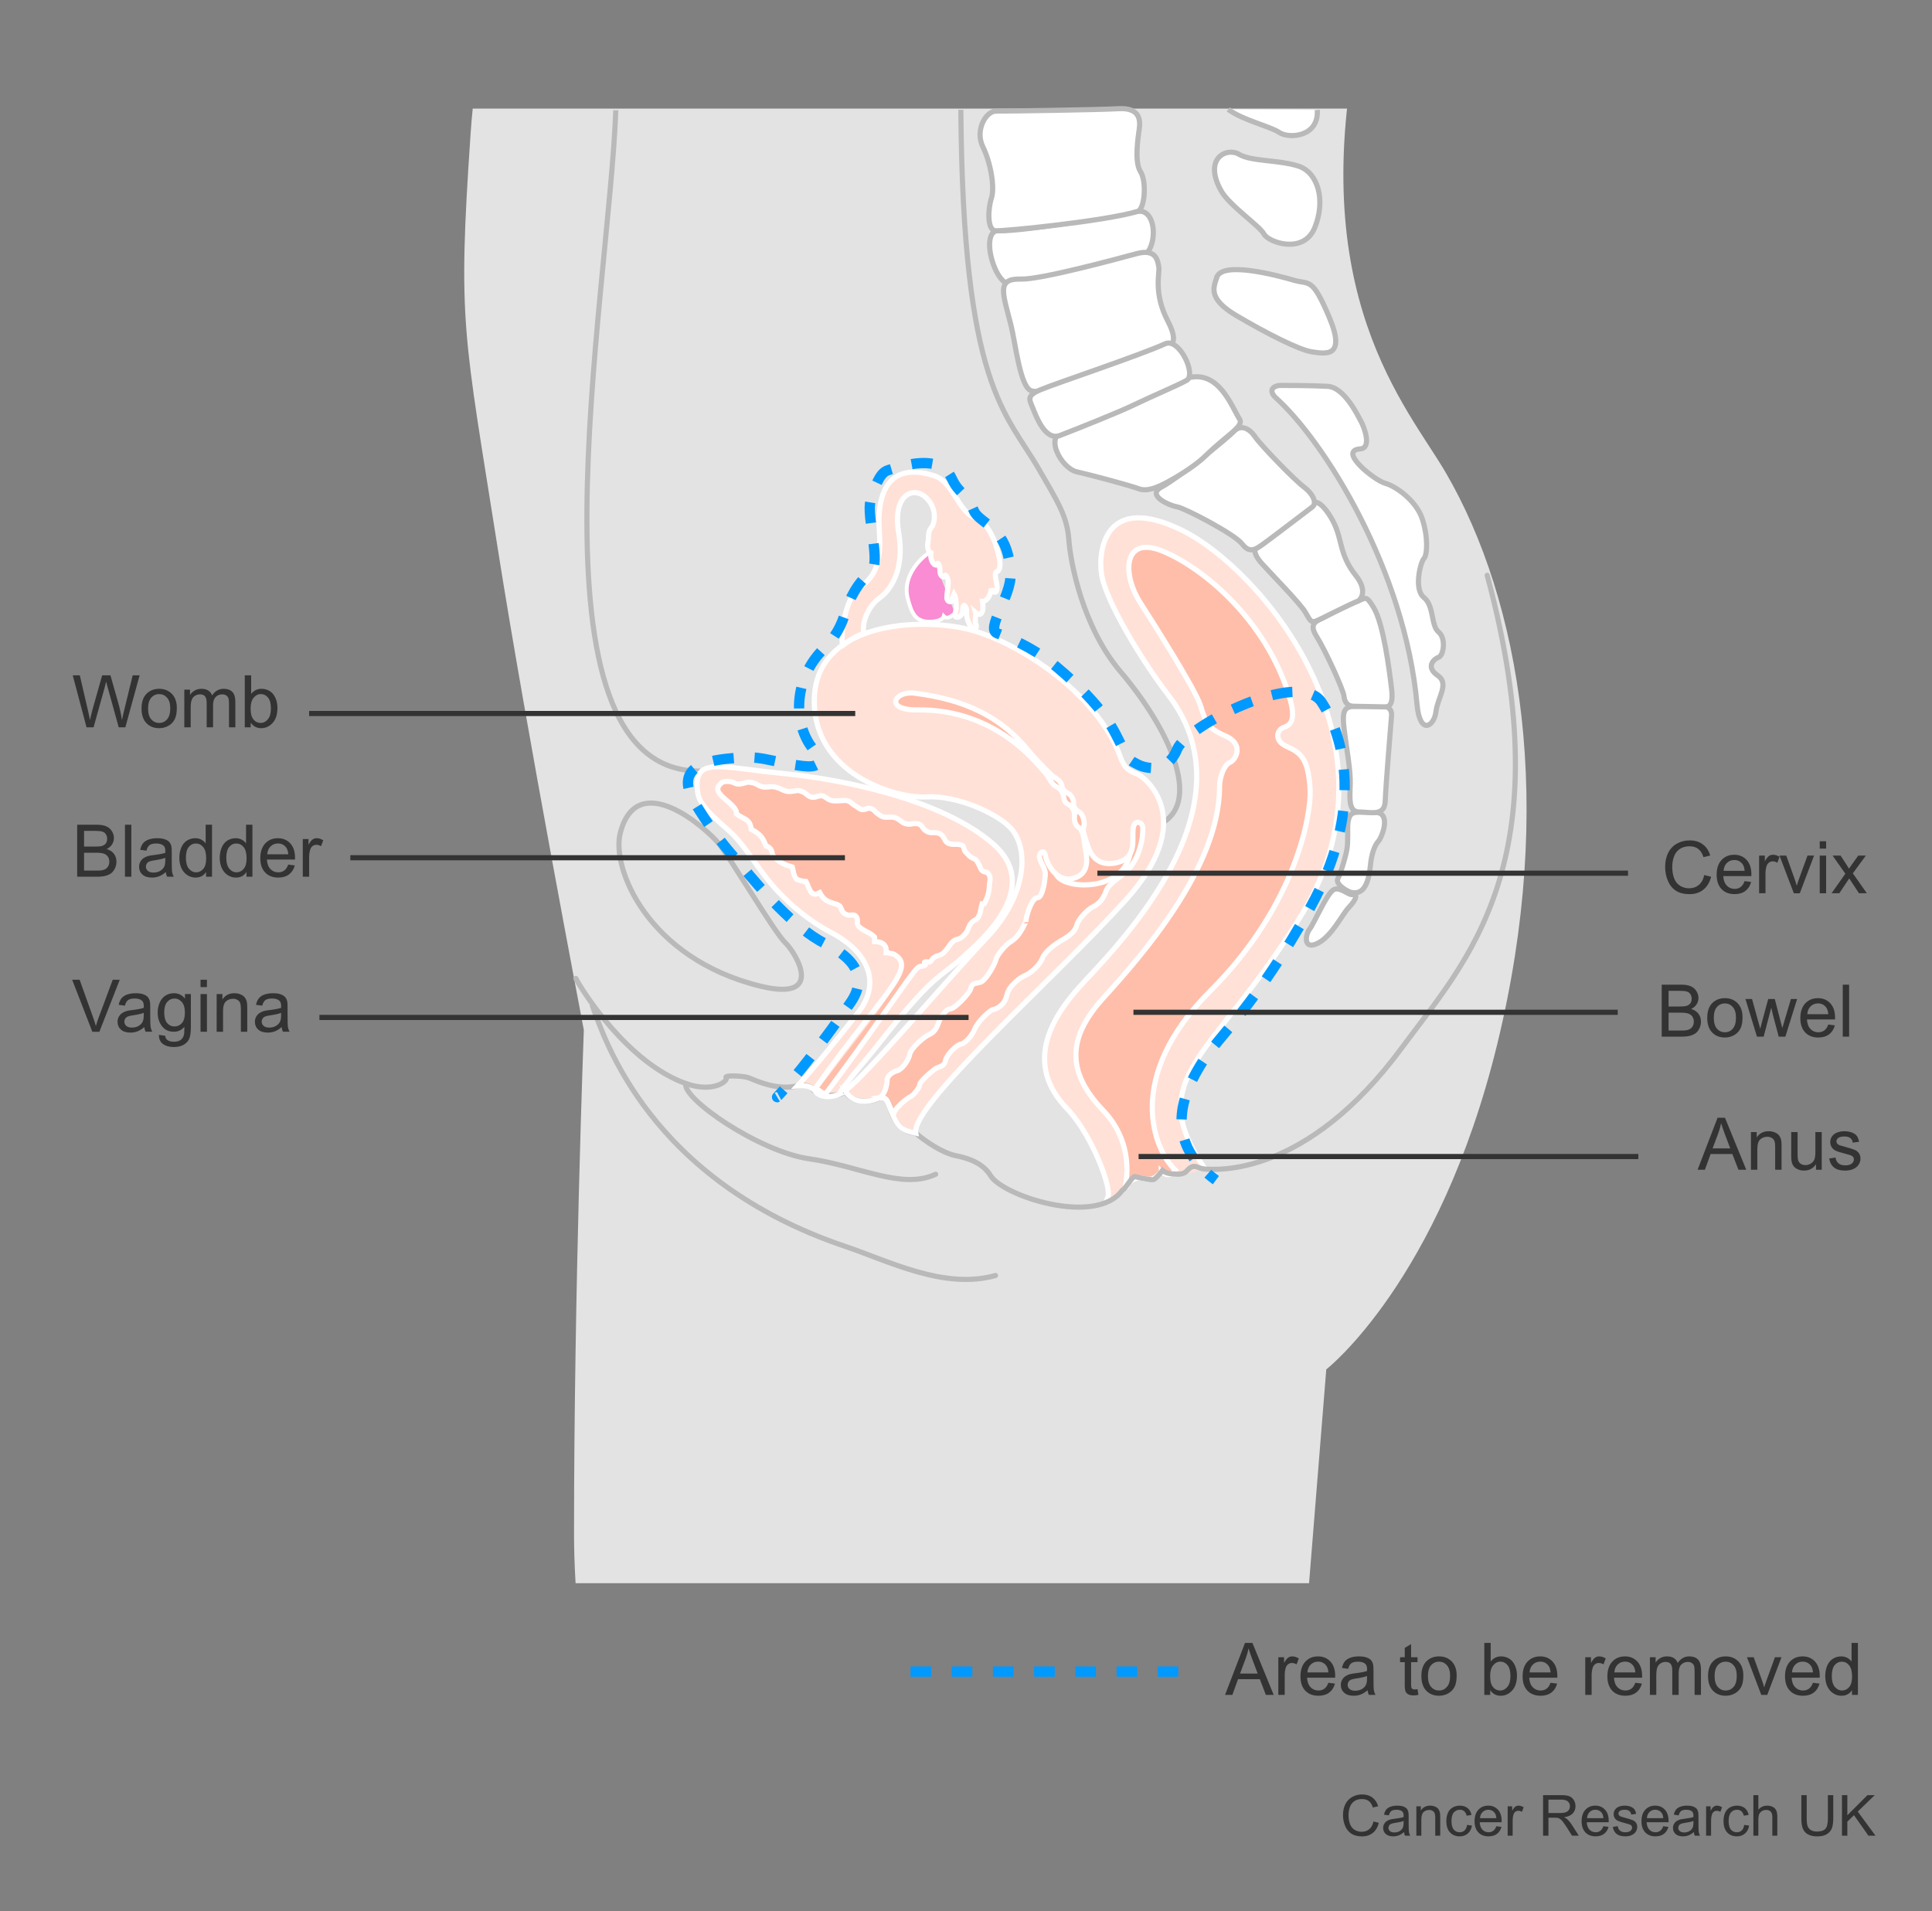 <?xml version="1.0" encoding="UTF-8"?>
<svg xmlns="http://www.w3.org/2000/svg" width="375" height="371" xmlns:xlink="http://www.w3.org/1999/xlink" viewBox="0 0 375 371">
  <rect x="0" y="0" width="375" height="371" fill="#808080" stroke="none"/>
  <defs>
    <style>
      .cls-1 {
        stroke-linejoin: round;
      }

      .cls-1, .cls-2, .cls-3, .cls-4, .cls-5, .cls-6, .cls-7, .cls-8 {
        fill: none;
      }

      .cls-1, .cls-9, .cls-5, .cls-8 {
        stroke: #b9b9b9;
      }

      .cls-1, .cls-8 {
        stroke-linecap: round;
      }

      .cls-10 {
        mix-blend-mode: multiply;
      }

      .cls-10, .cls-2, .cls-11, .cls-12, .cls-13, .cls-14 {
        stroke-width: 0px;
      }

      .cls-10, .cls-15, .cls-14 {
        fill: #ffbeaa;
      }

      .cls-16 {
        clip-path: url(#clippath);
      }

      .cls-3, .cls-4, .cls-7 {
        stroke: #09f;
        stroke-width: 2px;
      }

      .cls-17 {
        fill: #f98cd2;
        stroke-width: .75px;
      }

      .cls-17, .cls-15, .cls-6 {
        stroke: #fff;
      }

      .cls-4 {
        stroke-dasharray: 0 0 4.034 4.034;
      }

      .cls-18 {
        stroke: #333;
      }

      .cls-18, .cls-11 {
        fill: #333;
      }

      .cls-9 {
        fill: #fff;
      }

      .cls-19 {
        isolation: isolate;
      }

      .cls-7 {
        stroke-dasharray: 0 0 4 4;
      }

      .cls-12 {
        fill: #ffe1d7;
      }

      .cls-13 {
        fill: #e3e3e3;
      }
    </style>
    <clipPath id="clippath">
      <rect class="cls-2" x="63" y="21.083" width="253" height="286.233"/>
    </clipPath>
  </defs>
  <g class="cls-19">
    <g id="Layer_1" data-name="Layer 1">
      <g class="cls-16">
        <path class="cls-13" d="m264.005,5.456c1.732-8.044,17.967-68.867,20.47-81.881,8.9-46.28,28.224-76.745-1.78-151.301-6.778-16.842-42.084-54.225-51.176-81.502-4.67-14.011-7.947-34.297-.776-45.139,11.012-16.65,20.802-27.33,26.586-46.26,2.775-9.083,2.034-18.838,0-27.47-4.667-19.808-9.24-32.324-21.235-43.43-8.973-8.308-20.772-15.573-31.138-19.358-10.369-4.165-26.869-5.886-42.222-3.924-14.334,1.832-31.466,8.093-51.639,25.293-16.81,16.421-21.853,31.795-22.702,45.227-.217,3.438.301,11.268.301,15.192,0,2.94-.71,7.922-2.697,10.767-1.985,2.84-11.476,19.354-14.256,24.226-2.782,4.873,7.064,7.563,8.066,7.725,2.449.394,4.528.421,6.38,1.262,2.175.988,3.02,3.881,1.387,7.954-.81,2.009-3.44,6.507-1.206,9.937,1.589,2.444,4.44,3.607,5.276,3.692-3.426-.473-8.794,3.502-5.647,8.232.598.899,1.837,2.242,2.404,3.239,1.133,1.993,1.543,3.754,2.521,5.884,2.719,5.92.029,9.163,3.362,13.448,5.884,7.565,26.896,6.724,31.099,5.884,6.392-1.278,25.637.667,26.987,6.724,1.478,6.636,4.037,20.521,3.753,26.763-.867,19.076-6.612,41.165-28.289,74.114-4.143,6.297-43.477,60.142-52.161,81.124.111-.113-3.478,8.607-3.533,9.107-.07.641-1.06,2.197-1.05,2.2-.333.184-1.545,1.182-1.413,2.161-.152.488-.059,3.204.782,3.515,1.577.583,3.909,9.822,3.883,9.802,4.522,15.103,22.846,30.041,23.987,31.622.768,3.139,1.313,7.005,1.548,11.854,1.919,39.704-6.53,44.432-8.533,73.787-2.522,36.951-1.403,38.214,5.34,80.991,5.445,34.544,16.636,93.018,16.636,93.018,0,0-1.902,50.462-1.902,97.729s23.759,116.194,40.755,169.263c4.281,13.367,5.258,49.868,12.972,68.51,10.911,26.367,18.184,36.369,18.184,36.369,0,0,10.568,144.284,13.638,168.206,6.397,49.847,15.691,98.657-.909,120.926-1.717,2.303-8.036,8.129-9.856,10.214-14.063,12.612-41.62,24.835-50.348,29.938-16.028,5.913-32.052,7.547-41.482,11.168-3.157.749-5.738,2.493-7.152,4.751-.836,1.189-1.305,2.55-1.325,4.149-.083,6.825,5.971,8.266,8.785,8.568,1.98,2.887,5.916,4.858,10.456,4.858,2.875,0,5.509-.791,7.558-2.104,2.134,2.368,5.688,3.922,9.717,3.922.565,0,1.116-.041,1.66-.1,1.506.389,3.39-.428,5.098-1.539.337-.182.66-.378.97-.584,2.073,1.381,4.77,2.223,7.728,2.223,1.728,0,3.365-.292,4.844-.805,6.097.068,18.527-.741,32.825-1.714,23.005-.213,33.25-.209,47.797-.209,3.131-.036,16.697-.102,19.094,0,25.479,1.081,27.934-10.355,28.953-25.489,1.019-15.134-6.115-50.808-8.153-67.024-.266-2.118-2.517-53.626,1.022-77.511,4.31-29.093,7.57-148.461,3.18-190.48-5.884-56.314-20.455-85.922-20.455-85.922,0,0-10.292-24.052-2.728-74.556,1.452-10.645,3.842-39.373,5.455-50.916l7.726-95.961s21.944-17.062,33.189-63.152c11.346-46.505,4.537-85.956-10.001-110.925-7.391-12.694-27.737-34.601-16.612-86.282Z"/>
      </g>
      <path class="cls-1" d="m133.114,210.325c-.809,2.847,14.157,13.207,23.95,14.614,9.788,1.407,18.003,6.062,24.539,3"/>
      <path class="cls-1" d="m114.994,195.289c2.336,6.331,11.076,33.836,49.077,46.656,8.346,2.814,19.227,8.454,29.153,5.646"/>
      <g>
        <path class="cls-5" d="m225.816,159.614c7.079-4.388,1.391-17.776-8.344-29.256-7.315-8.63-9.681-21.061-10.016-25.634-.331-4.574-2.253-7.478-5.794-13.622-6.402-11.122-14.754-15.807-15.163-69.793"/>
        <path class="cls-5" d="m119.529,21.405c-1.334,36.124-19.086,128.592,16.417,128.27"/>
        <path class="cls-17" d="m180.649,107.121c-1.426.713-5.628,4.421-4.463,8.99.663,2.586,1.334,4.574,4.172,4.574,2.587,0,2.839-1.056,2.839-1.056.665.703,1.501-.089,2.168-.53"/>
        <path class="cls-12" d="m163.502,125.37c-.331-2.991.669-9.349,3.338-11.283,2.671-1.936,4.339-4.309,3.839-10.995-.501-6.686,1.336-13.723,10.682-10.732,3.642,1.165,4.672,7.036,7.844,8.093,3.171,1.056,4.564,6.525,4.838,8.27.084.528.17,2.024-.5,2.199-.667.177-.202,1.573-.084,2.288.335,2.022-.497,2.199-1.083,1.056,0,.966-.667,2.463-1.67,2.463.333,2.2-.334,3.078-1.334,2.2.084.262-.215,1.695,0,2.112.501.966-.383,1.509-1.083.351-.585-.969-.751-2.201-.669-2.64.083-.438-.082-.79-.334-1.143-.248-.351-.416.265-.416.705s-.249,1.494-1.085,1.494-.167-1.142-.167-1.76c0-.614-.084-2.198-.417-2.727-.25.615-.416.793-.416,1.233s-1.002.351-1.002-.53.335-2.46.249-3.253c-.083-.793-.585-1.409-.665-.967-.085.44-.919.088-.919-.881s-.334-2.022-.582-1.407c-.251.616-1.421-.528-1.167-2.2,0,0-.919-.439-.585-2.023.21-1.005-.086-2.024.665-2.904.752-.88,1.17-3.958-1.251-5.982-2.419-2.022-6.342-.264-5.089,7.037,1.252,7.303-1.751,11.26-3.757,12.668-2.002,1.406-3.503,4.599-3.002,6.885-1.171.179-3.421,1.672-4.174,2.375Z"/>
        <path class="cls-5" d="m120.401,161.671c-1.781,6.801,5.283,24.334,27.088,29.729,12.962,3.208,6.898-6.568,4.896-8.446-2.003-1.875-10.664-16.47-12.848-19.173-2.381-2.944-15.793-14.89-19.137-2.111Z"/>
        <path class="cls-12" d="m233.936,226.938c-12.574-18.18,1.848-21.574,18.913-49.73,20.285-33.468-8.344-66.852-23.364-74.242-15.02-7.39-16.355,3.872-15.686,8.445.761,5.217,7.947,16.999,13.016,23.573,17.357,22.521-11.682,50.317-17.356,56.652-5.675,6.332-10.555,15.069-2.335,23.573,5.326,5.51,9.837,18.322,7.281,17.441.765.262,1.99-.061,3.218-1.248.565-.546,1.434-1.94,1.591-3.068.612.431,1.43.216,2.146.11,0,0,0-.216.012-.273,1.217-.052,2.647.485,3.671-.592v-.378c.92.272,1.945.161,2.864.161.101,0,.101-.213.241-.189,1.346.075,1.852,1.209,4.67-.024.376-.166,1.022-.216.818-.864"/>
        <path class="cls-15" d="m225.398,227.411s-.868,1.209-1.909,1.453c-1.042.245-2.258-.475-2.971-.119-2.02.594-1.691,2.281-2.075,1.472.502-2.64,1.022-9.059-4.31-14.658-6.791-7.127-7.342-13.722,0-21.815,7.342-8.09,22.586-25.331,22.586-41.05,0-1.877.888-4.222,2.001-4.69,1.114-.47,2.895-3.52-.889-5.159-3.784-1.645-3.784-2.816-4.896-6.1-1.113-3.284-9.541-16.543-11.573-19.705-3.635-5.664-3.334-13.138,4.23-10.089,7.566,3.051,20.144,13.174,24.7,28.386,1.334,4.457.222,5.395-1.114,5.862-1.336.471-2.001,2.581.669,3.755,2.666,1.171,4.126,2.337,4.449,8.444.221,4.218-2.448,22.048-19.358,38.937-16.91,16.891-10.903,30.965-6.788,34.836-1.216,1.75-2.752.238-2.752.238Z"/>
        <path class="cls-12" d="m164.066,211.688c4.006-2.812,19.36-21.111,27.371-29.554,8.008-8.445,8.358-17.576,4.672-21.464-2.669-2.814-10.347-6.331-16.355-5.98-6.008.352-22.03-4.575-21.696-19.002.335-14.426,19.026-15.834,29.04-13.721,10.011,2.109,25.968,12.602,30.37,24.981,1.002,2.815,2.338,2.815,3.67,3.517,1.336.706,11.352,8.798-2.669,24.278-14.017,15.483-41.721,39.761-40.719,45.216-2.17-.44-3.506-.88-4.673-4.133-1.169-3.257-1.335-2.641-2.419-2.728-.667.44-4.841,1.847-6.593-1.41Z"/>
        <path class="cls-10" d="m170.659,213.098c1.084-.586,1.53-2.463,1.53-3.402s1.111-1.642,2.003-1.876c.889-.236,2.168-1.994,2.39-3.167.224-1.172,2.727-3.403,3.84-3.873,1.111-.467,1.557-1.64,1.778-2.344.225-.703,1.336-2.582,2.225-2.582s3.784-3.046,4.005-3.985c.223-.938.667-.938,1.78-1.174,1.112-.235,2.892-3.517,3.114-4.457.223-.938,1.957-2.921,2.783-3.401,2.223-1.292,3.001-4.338,3.001-3.871,0-.939,1.115-4.691,2.226-4.691s1.558-3.754,1.558-4.691-.889-2.113-1.112-3.051c-.222-.939.888-1.876,1.112-.467.222,1.405,2.084,5.264,5.34,4.455,3.782-.937,2.523-4.781,2.337-6.331-.112-.938-.332-3.051-1.112-3.521-.779-.468-1.001-1.407-.888-2.228.109-.824-.341-1.912-1.281-2.345-1.336-.614-.251-2.376-2.17-3.342-1.213-.612-1.222-1.701-2.557-3.107-1.336-1.409-9.27-12.05-24.456-11.846-6.593.087-4.45-3.73-.669-3.255,9.598,1.201,16.714,4.367,22.343,11.347,1.417,1.759,3.921,4.133,4.337,4.572.417.442,1.835.97,2.004,2.112.075.522.333.969,1.167,1.41.835.438,1.168,1.584,1.085,1.936-.083.35.127,1.209,1.167,1.759.667.352,1.168,2.109.75,2.989-.236.499.392,2.121.752,3.256.334,1.055,1.438,4.739,6.092,3.43,3.337-.937,2.67-3.988,2.78-6.215.11-2.228,1.781-1.644,1.891-.586.111,1.053-.168,5.221-2.67,8.093-1.281,1.471-3.894,2.698-4.45,4.338-.557,1.644-1.558,2.581-2.559,3.051-1.001.469-2.894,2.465-3.117,3.517-.222,1.056-1.223,1.993-2.669,2.815-1.446.823-3.449,2.227-4.004,3.636-.557,1.407-2.338,2.932-3.23,3.284-.888.351-3.223,1.875-3.67,3.87-.446,1.993-2,2.696-2.671,2.816-.665.118-3.003,2.343-3.559,3.752-.556,1.407-1.892,2.816-2.67,2.931-.778.119-2.781,1.996-3.004,3.168-.222,1.172-1.111,1.172-1.78,1.524-.667.352-3.227,2.58-3.227,3.166s-1.224,2.112-1.78,2.346c-.556.234-3.337,2.345-3.337,3.634-1.085-2.255-.945-3.634-2.753-3.4Z"/>
        <path class="cls-6" d="m205.009,169.7c1.223,3.051,13.128,3.521,14.352-4.106"/>
        <path class="cls-12" d="m162.898,212.394c.335-1.144,5.312-6.774,7.414-9.464,10.894-13.909,11.712-12.829,16.341-16.926,4.207-3.726,15.798-13.84,6.007-22.285-9.791-8.444-28.706-12.432-40.943-13.605-12.237-1.173-17.423-3.473-16.244,3.987.447,2.815,5.075,6.134,6.864,7.959,2.435,2.488,4.375,5.887,7.157,9.277,2.66,3.235,6.958,7.116,11.869,9.706,7.289,3.843,9.644,9.783,5.268,15.419-5.869,7.555-9.411,12.348-11.05,14.073,2.814-.271,3.082,1.093,3.326,1.348.817.865,2.016,1.361,3.992.512Z"/>
        <path class="cls-9" d="m238.397,21.235c2.835,2.11,8.11,3.265,9.945,4.497,1.837,1.232,7.678.88,7.345-4.398"/>
        <path class="cls-9" d="m236.993,36.991c1.607,2.901,7.512,6.86,8.346,8.444.834,1.583,7.677,4.046,9.847-1.231,2.17-5.279.666-10.73-3.172-11.963-3.839-1.23-9.178-.879-11.513-2.288-2.339-1.406-7.011.705-3.508,7.038Z"/>
        <path class="cls-9" d="m236.161,53.88c-.555,1.854-1.837,4.046,3.839,7.39,5.674,3.342,12.182,6.687,14.685,7.038,2.503.351,6.676,1.231,3.337-6.686-3.337-7.916-3.837-6.333-6.84-7.213-3.006-.88-14.021-3.871-15.02-.529Z"/>
        <path class="cls-9" d="m247.508,77.103c9.514,8.445,25.202,33.602,27.536,59.642.552,6.129,3.338,4.221,3.673,1.406.335-2.813,2.669-5.453.335-7.037-2.338-1.583-.836-3.165.166-3.518,1.001-.353,1.501-3.695,0-4.928-1.502-1.23-.836-5.101-2.839-6.685-2-1.582-.668-6.861,0-7.564.669-.702.837-4.222-.333-7.742-1.168-3.518-5.176-6.333-7.176-6.86-2.004-.529-9.367-6.342-4.84-6.686,2.338-.176.668-4.397.167-5.277-.5-.88-3.171-6.685-6.51-6.863-3.337-.175-8.177-.175-9.177-.175s-2.503.704-1.002,2.287"/>
        <path class="cls-9" d="m258.691,172.808c-1.319,1.036-3.672,6.511-4.506,7.566-.835,1.057-1.252,4.135,1.586,2.727,2.71-1.346,4.778-5.623,5.947-6.855,1.917-2.018,1.631-2.754.766-2.588-.734.142-2.608-1.781-3.792-.85Z"/>
        <path class="cls-9" d="m261.86,158.736c-.471,1.326-.145,2.463-.332,5.455-.083,1.363-1.337,5.451-1.836,6.331-.5.879.956,2.037,2.334,2.638,1.63.441,3.477.103,3.985-5.276.209-2.213.855-3.87,1.523-4.574.669-.704,2.672-5.628-.668-5.628s-4.506-.352-5.007,1.055Z"/>
        <path class="cls-9" d="m263.533,137.095c-2.232,0-3.12.235-2.673,4.105.444,3.871,1.335,8.328,1.222,11.141-.107,2.816-.332,5.276,1.781,5.276s4.896.942,5.008-2.11c.121-3.281,1.112-15.129,1.222-16.535.113-1.407-.778-1.877-1.778-1.877h-4.782Z"/>
        <path class="cls-9" d="m257.409,119.621c-1.341.807-3.67,1.054-1.891,3.869,1.783,2.816,5.23,10.44,5.342,11.613.112,1.172.668,1.992,1.891,1.992s5.117.12,5.898.12,1.891,0,1.444-3.636c-.443-3.639-1.557-12.434-3.444-15.601-1.515-2.531-1.562-1.876-3.115-1.289-1.558.585-5.343,2.462-6.123,2.932Z"/>
        <path class="cls-9" d="m244.733,105.392c-1.223.703-1.896,1.678.218,4.024,2.114,2.346,7.454,7.74,8.457,9.499.999,1.76,1.11,2.113,2.556,1.408,1.446-.702,6.342-3.166,7.57-3.634.605-.234,1.971-2.038-.337-4.926-3.559-4.459-2.448-7.39-4.895-11.378-2.449-3.988-3.683-3.122-5.128-1.95-1.446,1.173-6.77,5.995-8.44,6.957Z"/>
        <path class="cls-9" d="m254.74,98.391c.836-.629.335-2.346-1.668-3.872-2.003-1.523-8.345-8.093-9.457-9.733-1.112-1.642-2.782-2.465-4.116-1.056-1.336,1.407-10.903,9.148-14.018,10.789-3.115,1.644,1.557,3.636,3.004,3.872,1.446.235,11.126,5.277,12.573,7.154,1.445,1.878,2.557,1.173,3.893.235,1.335-.939,8.233-6.218,9.79-7.389Z"/>
        <path class="cls-9" d="m234.047,88.433c4.005-3.935,7.433-5.646,6.563-7.049-1.669-2.697-4.116-9.734-10.233-7.976-6.119,1.761-18.691,9.617-23.365,10.206-4.673.585-1.115,7.27,2,7.974,3.117.703,10.461,2.697,12.019,3.284,1.558.587,3.504-.205,5.338-1.173.985-.518,5.206-2.838,7.677-5.267Z"/>
        <path class="cls-9" d="m220.335,50.069c4.458.503,4.764-9.744.474-9.031-2.115.351-21.695,3.924-27.037,3.754-3.67-.118-.749,11.262,2.933,10.453,3.01-.66,5.722-.176,7.059-.646,1.336-.469,15.379-4.664,16.572-4.529Z"/>
        <path class="cls-9" d="m224.813,67.778c.986-.296,4.784.117,1.891-5.395-2.893-5.512-1.558-9.383-1.78-10.555-.221-1.174-.445-3.636-4.339-2.582-3.895,1.058-18.691,5.046-22.363,4.926-4.9-.155-3.573,2.704-2.001,8.914.889,3.517,1.782,12.198,4.004,12.785,2.226.587,5.784-1.055,7.119-1.523,1.336-.47,15.91-6.098,17.47-6.57Z"/>
        <path class="cls-9" d="m230.308,73.847c1.993-1.131-1.432-8.344-4.142-7.116-5.086,2.301-21.022,7.603-24.16,8.906-2.803,1.165-2.224,1.878-1.558,3.521.667,1.641,2.394,6.499,5.31,5.366,2.997-1.166,11.255-4.439,14.117-5.824,3.683-1.779,8.859-3.958,10.433-4.852Z"/>
        <path class="cls-9" d="m220.808,41.038c1.428-.429,1.781-5.865.553-7.74-1.222-1.877-.445-6.687-.222-8.33.222-1.639.114-4.103-4.002-3.869-4.116.234-21.808.47-23.811.47s-4.115,3.751-2.558,6.919c1.558,3.168,2.336,7.974,1.669,9.969-.668,1.995-.889,6.217.78,6.335,1.669.117,21.361-1.878,27.592-3.754Z"/>
        <path class="cls-14" d="m159.878,212.153c6.854-9.059,15.986-21.547,16.878-22.646.614-.757.922-1.349,1.535-1.781.205-.214.819-.108,1.227-.323.409-.215-.254-.647-.05-.647.614-.213.92.322,1.329-.323.613-1.08,1.554-.778,2.251-1.404,1.331-1.183,1.431-2.37,2.762-2.693.892-.216,1.124-.648,1.534-1.079.614-.648.614-1.511,1.228-2.157.613-.648,1.023-.431,1.43-1.294.41-.863.41-1.727.614-2.374h.412c.613-1.08,1.021-2.373,1.021-3.668,0-.645.408-1.294-.205-2.156-.203-.432-.816-.214-1.228-.646-.408-.432-.408-.863-.818-1.51-.613-1.079-.613-.43-1.636-1.294q-.408-.43-.818-.863c-.202-.216-.202-.649-.411-1.077-.817-.648-2.247,0-3.068-.648-.613-.432-.613-1.294-1.431-1.726-.817-.43-1.842,0-2.455-.43-1.025-.431-.818-1.296-1.842-1.51-1.228-.215-1.432.431-2.866-.215-.613-.434-1.226-1.08-2.248-1.08-1.433,0-1.433.215-2.663-.645-.816-.648-.613-.863-1.633-1.081-.411,0-1.024.433-1.638.218-.411-.218-.615-.432-1.023-.647-.818-.431-.818-.864-1.842-1.08-1.02,0-2.045.216-2.862,0-.82-.215-1.025-.646-1.639-.861-.817-.217-1.431.428-2.25.214-.817-.214-1.022-.861-1.841-1.08-.819-.429-1.432,0-2.455,0s-1.636-.646-2.659-.861c-1.025-.215-1.025,0-2.046,0s-1.433-.647-2.455-.864c-1.228-.216-1.023,0-2.048.216-1.226.214-1.226-.216-2.248-.432-.614,0-1.434-.215-2.047.647-1.739,1.834,3.478,3.668,3.274,5.61,1.229,1.079,2.659.861,2.864,3.019,1.638.862,2.251,1.51,2.864,3.236.817.214,1.228.861,1.228,1.724l.41.43c1.022,1.079,2.046,1.509,3.477,1.941.204.862.204,1.509.82,2.373.615.215,1.227.431,1.841.431.614,1.078.817,3.233,2.661,2.158.611,1.075,1.022,1.507,2.25,1.94.614.214,1.022.214,1.635.647.409.43.206,1.293,1.434,1.724.407.217,1.226-.215,1.635.217.613.646.205,1.076.409,1.723.615,1.079,2.252,1.295,3.273,2.374v.862c1.433,0,2.456.647,2.251,2.158.615,0,.718.215,1.332.215,4.96,2.588-2.406,10.353-14.835,26.691l1.382.323Z"/>
      </g>
      <path class="cls-2" d="m201.599,158.884c.208-1.314-1.039-1.314-1.663-.656-.207-.658-.415-1.096-.415-1.753q-.207,0-.416-.219"/>
      <path class="cls-2" d="m212.819,153.408c0-1.314,1.663-1.971,1.04-2.628q.208-.438.623-.658"/>
      <path class="cls-2" d="m224.456,150.999c.208-.438,0-.657.415-1.095v-.22c-.208,0-.208-.218-.415-.218h-.208c.208-.438.623-.876,1.039-1.096"/>
      <path class="cls-2" d="m198.899,164.798c1.038.877-.624,2.41-.831,3.286v1.096c-.209.656-.624.438-.416,1.095"/>
      <path class="cls-2" d="m188.301,165.456c.208-.658-.415-.876-1.039-.876.208-.438.208-1.314,0-1.534"/>
      <path class="cls-2" d="m191.833,166.551c.831,1.315-.623,1.533-.831,2.629,0,.438,1.455.876,0,1.533"/>
      <path class="cls-2" d="m184.353,169.398c-1.455.22-.624,1.753-1.662,2.629"/>
      <path class="cls-2" d="m205.34,172.027c-.624,1.753-1.246.219-2.702.657-1.039.22-1.246,1.314-2.493.438"/>
      <path class="cls-2" d="m203.262,169.398c.831.438-.415,2.629-.415,3.286"/>
      <path class="cls-2" d="m209.288,175.094c.208,1.096.831,1.534,1.87,1.096,0,.438.208.438.208.876.208,0,.415.218.415.438"/>
      <path class="cls-2" d="m213.444,170.056c1.454,1.314,1.662,1.095,3.116.219,0,.438.415.876.415,1.314h.624"/>
      <path class="cls-2" d="m217.599,163.046c-.209.22-.209.876-.416,1.314,1.663.438.832,2.191,2.702,2.191"/>
      <path class="cls-2" d="m220.3,158.446c1.662-1.533,1.871.658,3.533.22.623-.22.831-.658,1.454-.876.623,0,.416,1.094,1.247.438"/>
      <path class="cls-2" d="m221.754,155.818c.416.876.208,1.752,1.04,2.41"/>
      <path class="cls-2" d="m230.274,151.218c.831.219,1.04,1.095.831,1.972,1.039,0,1.455.656,1.039,1.532"/>
      <path class="cls-2" d="m202.638,180.79c1.246-.878.831,2.19,2.909,1.752,0,.656,0,1.094.415,1.532"/>
      <path class="cls-2" d="m201.184,178.818c-.416.876-1.039.656-1.247.218h-.831"/>
      <path class="cls-2" d="m195.782,187.36c-.209-.218-.416-.656-.624-1.094-.207.218-.622.438-.831.876,0-.22-.207-.438-.415-.876"/>
      <path class="cls-2" d="m192.664,192.18c.831-.438,1.04.438.831,1.314h.831"/>
      <path class="cls-2" d="m183.522,201.818h.831c-.208,1.532.415,1.314.623,2.628"/>
      <path class="cls-2" d="m177.496,204.885c.831.876-.416,2.19-.208,3.066"/>
      <path class="cls-2" d="m238.378,147.494c1.454-.876.831.658,1.662,1.096.416.218,1.04-.22,1.663,0"/>
      <path class="cls-2" d="m240.871,145.961c.831-.658-.208-.876.208-1.534"/>
      <path class="cls-2" d="m213.028,163.704c-.416-1.315-1.247-1.753,0-2.848-.416-.219-.624-.657-1.039-.876"/>
      <path class="cls-2" d="m205.548,156.037c1.663.657,0,1.095.208,1.971.208.658,1.039.658.831,1.752"/>
      <path class="cls-6" d="m233.936,226.938c-12.574-18.18,1.848-21.574,18.913-49.73,20.285-33.468-8.344-66.852-23.364-74.242-15.02-7.39-16.355,3.872-15.686,8.445.761,5.217,7.947,16.999,13.016,23.573,17.357,22.521-11.682,50.317-17.356,56.652-5.675,6.332-10.555,15.069-2.335,23.573,5.326,5.51,9.837,18.322,7.281,17.441"/>
      <path class="cls-8" d="m111.777,189.929c1.072,2.144,9.98,16.366,21.337,20.397,5.45,1.935,8.33-.609,7.828-1.138-.5-.528,3.318-.352,4.32,0,1.002.352,5.581,2.686,9.714,1.53.867-.24,2.422.029,2.838.793.668,1.231,5.755,1.583,6.257.174.669,2.289,4.672,2.464,6.342,1.585,1.67-.881,2.337,1.23,2.504,2.111.167.88,1.335,4.398,4.84,4.573,1.834,1.584,5.173,3.871,7.842,4.398,2.673.528,5.277,1.552,6.676,3.871,2.338,3.869,20.294,9.854,25.509,2.899.922-.648,2.019-2.856,2.495-2.733,0,0,2.674.683,3.565.594.452-.045,1.782-1.783,1.782-1.783,0,0,.753.709,2.347.683.193-.003,1.661.278,2.406-.624,1.515-1.604,1.769-.468,3.56-.327,1.839.054,19.419,1.931,38.273-23.693,12.161-16.527,31.458-35.824,16.449-91.569"/>
      <path class="cls-6" d="m162.898,212.394c.335-1.144,5.312-6.774,7.414-9.464,10.894-13.909,11.712-12.829,16.341-16.926,4.207-3.726,15.798-13.84,6.007-22.285-9.791-8.444-28.706-12.432-40.943-13.605-12.237-1.173-17.423-3.473-16.244,3.987.447,2.815,5.075,6.134,6.864,7.959,2.435,2.488,4.375,5.887,7.157,9.277,2.66,3.235,6.958,7.116,11.869,9.706,7.289,3.843,9.644,9.783,5.268,15.419-5.869,7.555-10.188,12.584-11.827,14.31,2.814-.271,3.321.993,3.565,1.248.817.864,2.555,1.224,4.53.375Z"/>
      <path class="cls-6" d="m160.151,212.465c6.854-9.059,15.713-21.859,16.605-22.958.614-.757.922-1.349,1.535-1.781.205-.214.819-.108,1.227-.323.409-.215-.254-.647-.05-.647.614-.213.92.322,1.329-.323.613-1.08,1.554-.778,2.251-1.404,1.331-1.183,1.431-2.37,2.762-2.693.892-.216,1.124-.648,1.534-1.079.614-.648.614-1.511,1.228-2.157.613-.648,1.023-.431,1.43-1.294.41-.863.41-1.727.614-2.374h.412c.613-1.08,1.021-2.373,1.021-3.668,0-.645.408-1.294-.205-2.156-.203-.432-.816-.214-1.228-.646-.408-.432-.408-.863-.818-1.51-.613-1.079-.613-.43-1.636-1.294q-.408-.43-.818-.863c-.202-.216-.202-.649-.411-1.077-.817-.648-2.247,0-3.068-.648-.613-.432-.613-1.294-1.431-1.726-.817-.43-1.842,0-2.455-.43-1.025-.431-.818-1.296-1.842-1.51-1.228-.215-1.432.431-2.866-.215-.613-.434-1.226-1.08-2.248-1.08-1.433,0-1.433.215-2.663-.645-.816-.648-.613-.863-1.633-1.081-.411,0-1.024.433-1.638.218-.411-.218-.615-.432-1.023-.647-.818-.431-.818-.864-1.842-1.08-1.02,0-2.045.216-2.862,0-.82-.215-1.025-.646-1.639-.861-.817-.217-1.431.428-2.25.214-.817-.214-1.022-.861-1.841-1.08-.819-.429-1.432,0-2.455,0s-1.636-.646-2.659-.861c-1.025-.215-1.025,0-2.046,0s-1.433-.647-2.455-.864c-1.228-.216-1.023,0-2.048.216-1.226.214-1.226-.216-2.248-.432-.614,0-1.434-.215-2.047.647-1.739,1.834,3.478,3.668,3.274,5.61,1.229,1.079,2.659.861,2.864,3.019,1.638.862,2.251,1.51,2.864,3.236.817.214,1.228.861,1.228,1.724l.41.43c1.022,1.079,2.046,1.509,3.477,1.941.204.862.204,1.509.82,2.373.615.215,1.227.431,1.841.431.614,1.078.817,3.233,2.661,2.158.611,1.075,1.022,1.507,2.25,1.94.614.214,1.022.214,1.635.647.409.43.206,1.293,1.434,1.724.407.217,1.226-.215,1.635.217.613.646.205,1.076.409,1.723.615,1.079,2.252,1.295,3.273,2.374v.862c1.433,0,2.456.647,2.251,2.158.615,0,.718.215,1.332.215,4.96,2.588-1.505,7.095-15.052,26.079l1.872,1.248Z"/>
      <path class="cls-6" d="m164.066,211.688c4.006-2.812,19.36-21.111,27.371-29.554,8.008-8.445,8.358-17.576,4.672-21.464-2.669-2.814-10.347-6.331-16.355-5.98-6.008.352-22.03-4.575-21.696-19.002.335-14.426,19.026-15.834,29.04-13.721,10.011,2.109,25.968,12.602,30.37,24.981,1.002,2.815,2.338,2.815,3.67,3.517,1.336.706,11.352,8.798-2.669,24.278-14.017,15.483-41.721,39.761-40.719,45.216-2.17-.44-3.506-.88-4.673-4.133-1.169-3.257-1.335-2.641-2.419-2.728-.667.44-4.841,1.847-6.593-1.41Z"/>
      <path class="cls-6" d="m163.502,125.37c-.331-2.991.669-9.349,3.338-11.283,2.671-1.936,4.339-4.309,3.839-10.995-.501-6.686,1.336-13.723,10.682-10.732,3.642,1.165,4.672,7.036,7.844,8.093,3.171,1.056,4.564,6.525,4.838,8.27.084.528.17,2.024-.5,2.199-.667.177-.202,1.573-.084,2.288.335,2.022-.497,2.199-1.083,1.056,0,.966-.667,2.463-1.67,2.463.333,2.2-.334,3.078-1.334,2.2.084.262-.215,1.695,0,2.112.501.966-.383,1.509-1.083.351-.585-.969-.751-2.201-.669-2.64.083-.438-.082-.79-.334-1.143-.248-.351-.416.265-.416.705s-.249,1.494-1.085,1.494-.167-1.142-.167-1.76c0-.614-.084-2.198-.417-2.727-.25.615-.416.793-.416,1.233s-1.002.351-1.002-.53.335-2.46.249-3.253c-.083-.793-.585-1.409-.665-.967-.085.44-.919.088-.919-.881s-.334-2.022-.582-1.407c-.251.616-1.421-.528-1.167-2.2,0,0-.919-.439-.585-2.023.21-1.005-.086-2.024.665-2.904.752-.88,1.17-3.958-1.251-5.982-2.419-2.022-6.342-.264-5.089,7.037,1.252,7.303-1.751,11.26-3.757,12.668-2.002,1.406-3.503,4.599-3.002,6.885-1.171.179-3.421,1.672-4.174,2.375Z"/>
      <path class="cls-6" d="m170.659,213.098c1.084-.586,1.53-2.463,1.53-3.402s1.111-1.642,2.003-1.876c.889-.236,2.168-1.994,2.39-3.167.224-1.172,2.727-3.403,3.84-3.873,1.111-.467,1.557-1.64,1.778-2.344.225-.703,1.336-2.582,2.225-2.582s3.784-3.046,4.005-3.985c.223-.938.667-.938,1.78-1.174,1.112-.235,2.892-3.517,3.114-4.457.223-.938,1.957-2.921,2.783-3.401,2.223-1.292,3.001-4.338,3.001-3.871,0-.939,1.115-4.691,2.226-4.691s1.558-3.754,1.558-4.691-.889-2.113-1.112-3.051c-.222-.939.888-1.876,1.112-.467.222,1.405,2.084,5.264,5.34,4.455,3.782-.937,2.523-4.781,2.337-6.331-.112-.938-.332-3.051-1.112-3.521-.779-.468-1.001-1.407-.888-2.228.109-.824-.341-1.912-1.281-2.345-1.336-.614-.251-2.376-2.17-3.342-1.213-.612-1.222-1.701-2.557-3.107-1.336-1.409-9.27-12.05-24.456-11.846-6.593.087-4.45-3.73-.669-3.255,9.598,1.201,16.714,4.367,22.343,11.347,1.417,1.759,3.921,4.133,4.337,4.572.417.442,1.835.97,2.004,2.112.075.522.333.969,1.167,1.41.835.438,1.168,1.584,1.085,1.936-.083.35.127,1.209,1.167,1.759.667.352,1.168,2.109.75,2.989-.236.499.392,2.121.752,3.256.334,1.055,1.438,4.739,6.092,3.43,3.337-.937,2.67-3.988,2.78-6.215.11-2.228,1.781-1.644,1.891-.586.111,1.053-.168,5.221-2.67,8.093-1.281,1.471-3.894,2.698-4.45,4.338-.557,1.644-1.558,2.581-2.559,3.051-1.001.469-2.894,2.465-3.117,3.517-.222,1.056-1.223,1.993-2.669,2.815-1.446.823-3.449,2.227-4.004,3.636-.557,1.407-2.338,2.932-3.23,3.284-.888.351-3.223,1.875-3.67,3.87-.446,1.993-2,2.696-2.671,2.816-.665.118-3.003,2.343-3.559,3.752-.556,1.407-1.892,2.816-2.67,2.931-.778.119-2.781,1.996-3.004,3.168-.222,1.172-1.111,1.172-1.78,1.524-.667.352-3.227,2.58-3.227,3.166s-1.224,2.112-1.78,2.346c-.556.234-3.337,2.345-3.337,3.634-1.085-2.255-.945-3.634-2.753-3.4Z"/>
      <g>
        <path class="cls-3" d="m236,229.083c-.562-.413-1.082-.831-1.561-1.253"/>
        <path class="cls-4" d="m231.721,224.857c-5.054-7.12-.871-14.673,1.692-18.745,3.081-4.894,10.472-11.092,20.943-30.015,10.472-18.922,6.468-33.278,2.157-39.803-4.311-6.525-26.181,4.568-28.029,9.135-1.848,4.567-5.852,3.915-7.7,2.936-1.848-.979-1.54-.652-3.08-3.588-1.539-2.936-2.906-7.155-12.628-15.334-3.352-2.82-7.335-4.971-11.505-6.506-2.345-.864,2.712-7.163,2.573-11.437-.309-9.462-5.93-9.56-7.145-12.416-1.452-3.416-2.899-3.223-4.251-6.18-2.277-4.982-9.54-2.444-11.749-1.82-1.296.365-2.309.467-4,6-.941,3.081,2.156,12.369,0,14-2.521,1.907-4.266,5.398-5,8-1.079,3.827-3.398,6.143-3.976,6.703-5.615,5.442-6.174,13.419-2.94,18.581.87,1.389,4.258,4.977-1.286,4.325-5.544-.653-7.7-1.958-12.012-1.632-4.312.326-13.922.68-8.785,9.023,4.62,7.503,7.245,9.9,9.401,12.51,2.883,3.491,9.751,11.566,15.599,14.49,4,2,9.272,5.587,5.037,11.611-5.607,7.976-9.37,12.69-11.61,15.33"/>
        <path class="cls-3" d="m152.108,211.545c-1.067,1.199-1.445,1.542-1.238,1.419"/>
      </g>
      <g>
        <path class="cls-11" d="m14.98,170.184v-10.093h3.787c.771,0,1.39.103,1.855.307s.831.519,1.095.943c.264.424.396.869.396,1.332,0,.432-.117.837-.351,1.219-.234.381-.588.688-1.061.922.61.179,1.08.484,1.408.916.328.432.492.941.492,1.529,0,.473-.1.912-.3,1.318-.199.406-.446.719-.74.939-.294.221-.662.387-1.104.5-.443.112-.986.168-1.629.168h-3.849Zm1.336-5.852h2.183c.592,0,1.017-.039,1.273-.117.34-.101.596-.269.768-.502.173-.234.259-.528.259-.881,0-.335-.081-.63-.241-.885-.161-.254-.391-.429-.688-.523-.299-.094-.811-.141-1.535-.141h-2.018v3.05Zm0,4.661h2.513c.432,0,.734-.016.909-.048.308-.055.564-.147.771-.275.206-.128.376-.315.509-.561.134-.246.2-.529.2-.85,0-.376-.097-.704-.289-.981-.193-.277-.461-.473-.803-.585s-.834-.169-1.477-.169h-2.334v3.47Z"/>
        <path class="cls-11" d="m24.255,170.184v-10.093h1.239v10.093h-1.239Z"/>
        <path class="cls-11" d="m32.186,169.282c-.459.39-.9.666-1.325.826-.424.161-.88.241-1.366.241-.804,0-1.421-.196-1.853-.588-.431-.393-.646-.894-.646-1.504,0-.358.081-.685.244-.981.163-.296.376-.534.641-.713.264-.179.561-.314.892-.406.243-.064.61-.126,1.102-.186,1-.12,1.737-.262,2.21-.427.004-.17.007-.278.007-.324,0-.505-.117-.861-.352-1.067-.316-.28-.787-.42-1.411-.42-.583,0-1.014.103-1.291.307s-.483.565-.616,1.084l-1.212-.165c.11-.519.292-.938.544-1.256.253-.319.617-.564,1.095-.737.478-.172,1.03-.258,1.659-.258.624,0,1.132.074,1.521.221.391.147.678.332.861.554.183.223.312.503.385.843.042.211.062.592.062,1.143v1.652c0,1.152.026,1.88.079,2.186s.157.598.313.878h-1.295c-.128-.257-.211-.558-.248-.902Zm-.103-2.768c-.45.184-1.125.339-2.024.468-.51.073-.87.156-1.081.248s-.374.226-.488.403c-.115.177-.173.373-.173.589,0,.33.125.605.376.826.25.22.616.33,1.098.33.478,0,.902-.104,1.273-.313.372-.209.646-.495.819-.857.134-.28.2-.693.2-1.239v-.454Z"/>
        <path class="cls-11" d="m40,170.184v-.922c-.464.725-1.146,1.087-2.045,1.087-.583,0-1.118-.161-1.607-.482-.488-.321-.867-.77-1.136-1.346s-.403-1.238-.403-1.986c0-.73.122-1.392.365-1.986.243-.594.608-1.05,1.095-1.367.486-.316,1.03-.475,1.632-.475.44,0,.833.093,1.178.279.344.186.624.428.84.727v-3.622h1.232v10.093h-1.15Zm-3.917-3.649c0,.937.197,1.636.592,2.1.395.463.86.695,1.397.695.542,0,1.002-.222,1.381-.665.378-.443.567-1.119.567-2.028,0-1-.192-1.735-.578-2.203-.386-.468-.86-.702-1.425-.702-.551,0-1.011.225-1.381.675-.369.45-.554,1.159-.554,2.127Z"/>
        <path class="cls-11" d="m47.842,170.184v-.922c-.464.725-1.146,1.087-2.045,1.087-.583,0-1.118-.161-1.607-.482-.488-.321-.867-.77-1.136-1.346s-.403-1.238-.403-1.986c0-.73.122-1.392.365-1.986.243-.594.608-1.05,1.095-1.367.486-.316,1.03-.475,1.632-.475.44,0,.833.093,1.177.279.345.186.625.428.841.727v-3.622h1.232v10.093h-1.15Zm-3.917-3.649c0,.937.197,1.636.592,2.1.395.463.86.695,1.397.695.542,0,1.002-.222,1.381-.665.378-.443.567-1.119.567-2.028,0-1-.192-1.735-.578-2.203-.386-.468-.86-.702-1.425-.702-.551,0-1.011.225-1.381.675-.369.45-.554,1.159-.554,2.127Z"/>
        <path class="cls-11" d="m55.945,167.83l1.28.158c-.202.748-.576,1.329-1.122,1.742s-1.244.62-2.093.62c-1.069,0-1.917-.329-2.544-.988s-.939-1.583-.939-2.771c0-1.23.316-2.185.95-2.864.633-.679,1.454-1.019,2.464-1.019.979,0,1.776.333,2.396.999.619.666.93,1.602.93,2.809,0,.073-.003.184-.007.331h-5.453c.046.803.273,1.418.682,1.845s.918.641,1.528.641c.454,0,.842-.12,1.163-.358.321-.238.576-.62.765-1.143Zm-4.069-2.003h4.083c-.055-.615-.211-1.077-.468-1.384-.396-.478-.907-.716-1.535-.716-.569,0-1.048.19-1.436.571-.389.381-.603.891-.645,1.529Z"/>
        <path class="cls-11" d="m58.769,170.184v-7.312h1.115v1.108c.284-.519.547-.861.788-1.026s.506-.248.795-.248c.418,0,.843.133,1.273.399l-.427,1.15c-.303-.179-.605-.269-.908-.269-.271,0-.515.082-.73.245-.216.163-.369.389-.461.678-.138.441-.206.923-.206,1.446v3.828h-1.239Z"/>
      </g>
      <g>
        <path class="cls-11" d="m16.799,141.184l-2.679-10.093h1.37l1.535,6.617c.166.693.308,1.381.427,2.065.258-1.079.409-1.701.455-1.866l1.921-6.816h1.61l1.446,5.109c.362,1.267.624,2.458.785,3.573.128-.638.296-1.37.502-2.196l1.584-6.486h1.342l-2.768,10.093h-1.287l-2.127-7.69c-.18-.643-.285-1.037-.317-1.184-.105.464-.204.858-.296,1.184l-2.141,7.69h-1.363Z"/>
        <path class="cls-11" d="m27.47,137.529c0-1.354.377-2.357,1.129-3.009.629-.542,1.396-.812,2.3-.812,1.005,0,1.827.33,2.465.988s.957,1.568.957,2.729c0,.941-.142,1.681-.424,2.221-.282.539-.692.958-1.232,1.256-.539.298-1.128.447-1.766.447-1.023,0-1.851-.328-2.481-.984-.632-.656-.947-1.602-.947-2.836Zm1.273,0c0,.936.205,1.637.613,2.103.408.466.923.699,1.542.699.615,0,1.127-.234,1.535-.703.409-.468.613-1.182.613-2.141,0-.904-.206-1.589-.616-2.055-.411-.466-.922-.699-1.532-.699-.619,0-1.134.232-1.542.695-.408.464-.613,1.164-.613,2.1Z"/>
        <path class="cls-11" d="m35.773,141.184v-7.312h1.108v1.026c.229-.358.534-.646.915-.864.381-.218.814-.327,1.302-.327.541,0,.985.113,1.332.337.347.225.591.54.733.943.578-.854,1.331-1.281,2.258-1.281.726,0,1.283.201,1.673.603.391.402.585,1.02.585,1.855v5.019h-1.231v-4.606c0-.496-.041-.853-.121-1.07-.08-.218-.226-.394-.438-.527-.211-.133-.459-.2-.743-.2-.514,0-.94.171-1.28.513-.34.342-.51.89-.51,1.642v4.248h-1.239v-4.75c0-.551-.101-.964-.303-1.239s-.532-.413-.991-.413c-.35,0-.672.092-.968.275s-.511.452-.644.806-.199.863-.199,1.528v3.793h-1.239Z"/>
        <path class="cls-11" d="m48.661,141.184h-1.149v-10.093h1.239v3.601c.523-.656,1.19-.985,2.003-.985.45,0,.876.091,1.277.272.401.182.732.436.991.764.26.329.463.724.609,1.188.147.463.221.959.221,1.487,0,1.253-.31,2.222-.93,2.906-.619.684-1.363,1.025-2.23,1.025s-1.54-.36-2.031-1.081v.916Zm-.014-3.711c0,.877.119,1.51.358,1.9.39.638.918.957,1.583.957.542,0,1.01-.235,1.404-.706.395-.47.593-1.171.593-2.103,0-.955-.189-1.659-.568-2.114-.379-.454-.837-.682-1.373-.682-.542,0-1.011.235-1.405.706-.395.471-.592,1.151-.592,2.042Z"/>
      </g>
      <g>
        <path class="cls-11" d="m330.791,169.857l1.336.337c-.28,1.097-.784,1.933-1.512,2.509s-1.616.864-2.667.864c-1.088,0-1.973-.221-2.654-.664s-1.2-1.084-1.557-1.924c-.355-.84-.533-1.742-.533-2.706,0-1.051.201-1.968.603-2.75.401-.783.973-1.377,1.714-1.783s1.558-.609,2.448-.609c1.01,0,1.858.257,2.547.771s1.168,1.237,1.439,2.169l-1.315.31c-.234-.734-.573-1.269-1.019-1.604s-1.006-.502-1.68-.502c-.776,0-1.425.186-1.945.558-.521.372-.887.871-1.099,1.497-.211.626-.316,1.273-.316,1.938,0,.858.125,1.607.375,2.248s.64,1.119,1.167,1.436c.528.317,1.1.475,1.715.475.748,0,1.381-.216,1.9-.647.519-.431.869-1.071,1.053-1.92Z"/>
        <path class="cls-11" d="m338.619,171.041l1.28.158c-.202.748-.576,1.329-1.122,1.742s-1.244.62-2.093.62c-1.069,0-1.917-.329-2.544-.988s-.939-1.583-.939-2.771c0-1.23.316-2.185.95-2.864.633-.679,1.454-1.019,2.465-1.019.978,0,1.775.333,2.396.999.619.666.93,1.602.93,2.809,0,.073-.003.184-.007.331h-5.453c.046.803.273,1.418.682,1.845s.918.641,1.528.641c.454,0,.842-.12,1.164-.358.32-.238.575-.62.764-1.143Zm-4.068-2.003h4.082c-.055-.615-.211-1.077-.468-1.384-.396-.478-.907-.716-1.535-.716-.569,0-1.048.19-1.436.571-.389.381-.603.891-.644,1.529Z"/>
        <path class="cls-11" d="m341.442,173.395v-7.312h1.115v1.108c.284-.519.547-.861.788-1.026s.506-.248.795-.248c.418,0,.843.133,1.273.399l-.427,1.15c-.303-.179-.605-.269-.908-.269-.271,0-.515.082-.73.245-.216.163-.369.389-.461.678-.138.441-.206.923-.206,1.446v3.828h-1.239Z"/>
        <path class="cls-11" d="m348.182,173.395l-2.781-7.312h1.309l1.569,4.378c.17.473.326.964.469,1.474.109-.386.264-.849.461-1.391l1.625-4.461h1.273l-2.768,7.312h-1.157Z"/>
        <path class="cls-11" d="m353.208,164.727v-1.425h1.239v1.425h-1.239Zm0,8.668v-7.312h1.239v7.312h-1.239Z"/>
        <path class="cls-11" d="m355.508,173.395l2.671-3.8-2.472-3.511h1.549l1.123,1.714c.211.326.381.599.509.819.202-.303.388-.572.558-.806l1.232-1.728h1.48l-2.526,3.442,2.719,3.869h-1.521l-1.501-2.272-.398-.613-1.921,2.885h-1.501Z"/>
      </g>
      <g>
        <path class="cls-11" d="m322.535,201.23v-10.093h3.786c.771,0,1.39.103,1.855.307s.831.519,1.095.943c.264.424.396.869.396,1.332,0,.432-.117.837-.351,1.219-.234.381-.588.688-1.061.922.61.179,1.08.484,1.408.916.328.432.492.941.492,1.529,0,.473-.1.912-.3,1.318-.199.406-.446.719-.74.939-.294.221-.662.387-1.104.5-.443.112-.986.168-1.629.168h-3.848Zm1.335-5.852h2.183c.592,0,1.017-.039,1.273-.117.34-.101.596-.269.768-.502.173-.234.259-.528.259-.881,0-.335-.081-.63-.241-.885-.161-.254-.391-.429-.688-.523-.299-.094-.811-.141-1.535-.141h-2.018v3.05Zm0,4.661h2.513c.432,0,.734-.016.909-.048.308-.055.564-.147.771-.275.206-.128.376-.315.509-.561.134-.246.2-.529.2-.85,0-.376-.097-.704-.289-.981-.193-.277-.461-.473-.803-.585s-.834-.169-1.477-.169h-2.334v3.47Z"/>
        <path class="cls-11" d="m331.375,197.574c0-1.354.376-2.357,1.129-3.009.629-.542,1.396-.812,2.3-.812,1.005,0,1.826.33,2.464.988.639.659.957,1.568.957,2.729,0,.941-.141,1.681-.423,2.221-.282.539-.693.958-1.232,1.256s-1.128.447-1.766.447c-1.024,0-1.852-.328-2.482-.984s-.946-1.602-.946-2.836Zm1.273,0c0,.936.204,1.637.612,2.103.409.466.923.699,1.543.699.614,0,1.126-.234,1.535-.703.408-.468.612-1.182.612-2.141,0-.904-.205-1.589-.616-2.055-.41-.466-.921-.699-1.531-.699-.62,0-1.134.232-1.543.695-.408.464-.612,1.164-.612,2.1Z"/>
        <path class="cls-11" d="m341.027,201.23l-2.237-7.312h1.28l1.163,4.22.434,1.57c.019-.078.146-.581.379-1.508l1.164-4.282h1.273l1.095,4.241.365,1.398.42-1.412,1.253-4.227h1.204l-2.285,7.312h-1.288l-1.163-4.379-.282-1.246-1.48,5.625h-1.294Z"/>
        <path class="cls-11" d="m354.865,198.876l1.281.158c-.202.748-.576,1.329-1.123,1.742-.546.413-1.243.62-2.093.62-1.069,0-1.917-.329-2.544-.988-.626-.659-.939-1.583-.939-2.771,0-1.23.316-2.185.95-2.864.633-.679,1.455-1.019,2.465-1.019.978,0,1.776.333,2.396.999.62.666.93,1.602.93,2.809,0,.073-.003.184-.007.331h-5.453c.046.803.273,1.418.682,1.845s.918.641,1.528.641c.455,0,.843-.12,1.164-.358.321-.238.576-.62.764-1.143Zm-4.068-2.003h4.082c-.055-.615-.211-1.077-.468-1.384-.395-.478-.906-.716-1.535-.716-.569,0-1.048.19-1.436.571-.388.381-.603.891-.644,1.529Z"/>
        <path class="cls-11" d="m357.675,201.23v-10.093h1.239v10.093h-1.239Z"/>
      </g>
      <g>
        <path class="cls-11" d="m329.503,227.062l3.876-10.093h1.438l4.131,10.093h-1.521l-1.177-3.057h-4.221l-1.108,3.057h-1.418Zm2.912-4.145h3.422l-1.054-2.795c-.321-.849-.56-1.546-.716-2.093-.129.647-.31,1.29-.544,1.928l-1.108,2.96Z"/>
        <path class="cls-11" d="m339.857,227.062v-7.312h1.115v1.04c.537-.803,1.312-1.205,2.327-1.205.44,0,.846.08,1.215.238.37.158.646.366.83.623s.312.562.386.916c.046.229.068.631.068,1.205v4.496h-1.239v-4.448c0-.505-.048-.882-.145-1.132s-.268-.45-.513-.599c-.246-.149-.533-.224-.864-.224-.527,0-.983.167-1.366.502-.384.335-.575.971-.575,1.907v3.993h-1.239Z"/>
        <path class="cls-11" d="m352.491,227.062v-1.074c-.569.826-1.343,1.239-2.32,1.239-.432,0-.834-.083-1.208-.248-.374-.166-.652-.373-.833-.623-.182-.25-.31-.557-.383-.919-.05-.243-.075-.628-.075-1.156v-4.53h1.239v4.055c0,.647.025,1.083.075,1.308.078.326.243.582.496.768.252.186.564.279.937.279s.721-.095,1.046-.286c.326-.19.557-.45.692-.778.135-.328.203-.804.203-1.428v-3.917h1.239v7.312h-1.108Z"/>
        <path class="cls-11" d="m355.045,224.88l1.226-.192c.069.491.261.867.575,1.129s.754.393,1.318.393c.569,0,.991-.116,1.267-.348.275-.232.413-.504.413-.816,0-.28-.121-.5-.364-.661-.17-.11-.593-.25-1.268-.42-.908-.229-1.538-.428-1.89-.596-.351-.167-.617-.399-.799-.695-.181-.296-.271-.623-.271-.981,0-.326.074-.627.224-.905s.353-.508.609-.692c.192-.142.455-.263.788-.361s.689-.148,1.07-.148c.574,0,1.078.083,1.512.248s.754.389.96.671c.207.282.349.66.427,1.132l-1.211.166c-.056-.376-.215-.67-.479-.881-.265-.211-.637-.317-1.119-.317-.569,0-.976.094-1.219.282-.243.188-.364.409-.364.661,0,.161.05.305.151.434.101.133.259.244.475.331.124.046.489.151,1.095.317.877.234,1.488.426,1.835.575.347.149.618.366.815.65.197.285.296.638.296,1.061,0,.413-.12.802-.361,1.167-.24.365-.588.647-1.043.847-.454.2-.968.299-1.542.299-.95,0-1.674-.197-2.172-.592-.498-.395-.816-.98-.954-1.756Z"/>
      </g>
      <g>
        <path class="cls-11" d="m17.921,200.275l-3.911-10.093h1.446l2.623,7.333c.211.587.388,1.138.53,1.652.156-.551.337-1.102.544-1.652l2.727-7.333h1.362l-3.951,10.093h-1.37Z"/>
        <path class="cls-11" d="m28.007,199.373c-.459.39-.9.666-1.325.826s-.88.241-1.366.241c-.804,0-1.421-.196-1.853-.588s-.647-.894-.647-1.504c0-.358.082-.685.245-.981.162-.296.376-.534.64-.713.265-.179.562-.314.892-.406.243-.064.61-.126,1.102-.186,1.001-.12,1.737-.262,2.21-.427.005-.17.007-.278.007-.324,0-.505-.116-.861-.351-1.067-.316-.28-.787-.42-1.411-.42-.583,0-1.014.103-1.291.307-.278.204-.483.565-.616,1.084l-1.212-.165c.11-.519.291-.938.544-1.256.252-.319.617-.564,1.095-.737.478-.172,1.03-.258,1.659-.258.624,0,1.131.074,1.521.221.39.147.677.332.86.554s.312.503.386.843c.041.211.062.592.062,1.143v1.652c0,1.152.026,1.88.08,2.186.053.305.156.598.312.878h-1.294c-.129-.257-.211-.558-.248-.902Zm-.104-2.768c-.449.184-1.124.339-2.023.468-.51.073-.87.156-1.081.248s-.374.226-.489.403c-.114.177-.172.373-.172.589,0,.33.125.605.375.826.25.22.616.33,1.099.33.477,0,.901-.104,1.273-.313s.645-.495.819-.857c.133-.28.199-.693.199-1.239v-.454Z"/>
        <path class="cls-11" d="m30.851,200.881l1.205.179c.05.372.189.643.42.812.307.229.727.344,1.26.344.573,0,1.017-.115,1.328-.344.312-.229.523-.551.634-.964.064-.252.094-.782.09-1.59-.542.638-1.217.957-2.024.957-1.005,0-1.783-.362-2.334-1.088-.551-.725-.826-1.595-.826-2.609,0-.697.126-1.341.379-1.931.252-.59.618-1.045,1.098-1.367.479-.321,1.043-.482,1.69-.482.863,0,1.574.349,2.134,1.047v-.881h1.144v6.32c0,1.138-.116,1.945-.348,2.42-.232.475-.6.85-1.102,1.125-.503.275-1.121.413-1.855.413-.872,0-1.577-.196-2.114-.588-.536-.393-.796-.984-.777-1.773Zm1.025-4.393c0,.959.19,1.659.571,2.1.381.44.858.661,1.433.661.568,0,1.046-.219,1.432-.657.386-.438.578-1.126.578-2.062,0-.895-.198-1.57-.595-2.024-.397-.454-.876-.682-1.436-.682-.551,0-1.02.224-1.405.671-.385.448-.578,1.112-.578,1.993Z"/>
        <path class="cls-11" d="m38.926,191.607v-1.425h1.239v1.425h-1.239Zm0,8.668v-7.312h1.239v7.312h-1.239Z"/>
        <path class="cls-11" d="m42.052,200.275v-7.312h1.115v1.04c.537-.803,1.312-1.205,2.327-1.205.44,0,.846.08,1.215.238.37.158.646.366.83.623s.312.562.386.916c.046.229.068.631.068,1.205v4.496h-1.239v-4.448c0-.505-.048-.882-.145-1.132-.096-.25-.268-.45-.513-.599-.246-.149-.533-.224-.864-.224-.527,0-.983.167-1.366.502-.384.335-.575.971-.575,1.907v3.993h-1.239Z"/>
        <path class="cls-11" d="m54.665,199.373c-.459.39-.901.666-1.325.826-.425.161-.881.241-1.367.241-.803,0-1.421-.196-1.852-.588-.432-.393-.647-.894-.647-1.504,0-.358.081-.685.244-.981.163-.296.377-.534.641-.713.264-.179.562-.314.892-.406.243-.064.61-.126,1.102-.186,1-.12,1.737-.262,2.21-.427.005-.17.007-.278.007-.324,0-.505-.117-.861-.352-1.067-.316-.28-.787-.42-1.411-.42-.583,0-1.013.103-1.291.307-.277.204-.482.565-.616,1.084l-1.211-.165c.109-.519.291-.938.544-1.256.252-.319.617-.564,1.094-.737.478-.172,1.031-.258,1.66-.258.624,0,1.131.074,1.521.221.39.147.677.332.86.554s.312.503.386.843c.041.211.062.592.062,1.143v1.652c0,1.152.026,1.88.079,2.186s.157.598.313.878h-1.294c-.129-.257-.212-.558-.248-.902Zm-.104-2.768c-.45.184-1.125.339-2.024.468-.509.073-.869.156-1.081.248-.211.092-.374.226-.488.403-.115.177-.172.373-.172.589,0,.33.125.605.375.826.25.22.616.33,1.098.33.478,0,.902-.104,1.274-.313.371-.209.645-.495.819-.857.133-.28.199-.693.199-1.239v-.454Z"/>
      </g>
      <line class="cls-18" x1="68" y1="166.499" x2="164" y2="166.499"/>
      <line class="cls-18" x1="60" y1="138.5" x2="166" y2="138.5"/>
      <line class="cls-18" x1="188" y1="197.499" x2="62" y2="197.499"/>
      <line class="cls-18" x1="221" y1="224.499" x2="318" y2="224.499"/>
      <line class="cls-18" x1="213" y1="169.499" x2="316" y2="169.499"/>
      <line class="cls-18" x1="314" y1="196.499" x2="220" y2="196.499"/>
      <line class="cls-7" x1="176.725" y1="324.474" x2="228.69" y2="324.474"/>
      <g>
        <path class="cls-11" d="m237.781,329.003l3.876-10.093h1.438l4.131,10.093h-1.521l-1.177-3.057h-4.221l-1.108,3.057h-1.418Zm2.912-4.145h3.422l-1.054-2.795c-.321-.85-.56-1.547-.716-2.094-.129.647-.31,1.29-.544,1.928l-1.108,2.961Z"/>
        <path class="cls-11" d="m248.122,329.003v-7.312h1.115v1.108c.284-.519.547-.86.788-1.025.241-.166.506-.248.795-.248.418,0,.843.133,1.274.399l-.428,1.149c-.303-.179-.605-.269-.908-.269-.271,0-.515.081-.73.244-.215.163-.369.39-.461.679-.138.44-.206.922-.206,1.445v3.828h-1.239Z"/>
        <path class="cls-11" d="m257.836,326.648l1.28.158c-.201.748-.575,1.329-1.122,1.742-.546.413-1.243.619-2.093.619-1.069,0-1.917-.329-2.544-.987-.626-.659-.939-1.583-.939-2.771,0-1.23.316-2.185.95-2.864.633-.679,1.455-1.019,2.465-1.019.978,0,1.775.333,2.396.998.619.665.93,1.602.93,2.809,0,.074-.003.184-.007.331h-5.453c.046.803.273,1.418.682,1.845s.918.641,1.528.641c.454,0,.843-.119,1.164-.358.32-.238.575-.619.764-1.143Zm-4.068-2.004h4.082c-.055-.614-.211-1.076-.468-1.384-.395-.477-.906-.716-1.535-.716-.569,0-1.048.19-1.436.571s-.603.891-.644,1.528Z"/>
        <path class="cls-11" d="m265.443,328.1c-.459.391-.9.666-1.325.826-.425.161-.88.241-1.366.241-.804,0-1.421-.196-1.853-.589-.431-.392-.646-.894-.646-1.504,0-.358.081-.685.244-.981.163-.296.376-.533.641-.712.264-.18.561-.314.892-.406.243-.064.61-.126,1.102-.187,1-.119,1.737-.261,2.21-.427.004-.17.007-.277.007-.323,0-.505-.117-.86-.352-1.067-.316-.279-.787-.42-1.411-.42-.583,0-1.014.103-1.291.307s-.483.565-.616,1.084l-1.212-.165c.11-.519.292-.938.544-1.257.253-.318.617-.564,1.095-.736s1.03-.258,1.659-.258c.624,0,1.132.073,1.521.22.391.147.677.332.86.555s.312.504.386.843c.042.212.062.593.062,1.144v1.652c0,1.152.026,1.881.079,2.186.053.306.157.598.313.878h-1.295c-.128-.257-.211-.558-.248-.902Zm-.103-2.768c-.45.184-1.125.34-2.024.469-.51.073-.87.156-1.081.248s-.374.226-.488.402c-.115.177-.173.373-.173.589,0,.33.125.605.376.826.25.22.615.33,1.098.33.478,0,.902-.104,1.273-.313.372-.208.646-.494.819-.856.133-.28.2-.693.2-1.239v-.455Z"/>
        <path class="cls-11" d="m275.138,327.894l.18,1.095c-.35.073-.661.11-.937.11-.45,0-.799-.071-1.047-.214-.247-.142-.422-.329-.522-.561-.102-.232-.152-.72-.152-1.464v-4.206h-.908v-.964h.908v-1.811l1.232-.744v2.555h1.246v.964h-1.246v4.275c0,.354.022.581.065.682.044.101.115.182.214.241s.239.089.423.089c.138,0,.319-.016.544-.048Z"/>
        <path class="cls-11" d="m275.888,325.346c0-1.354.377-2.356,1.13-3.008.628-.542,1.395-.812,2.299-.812,1.006,0,1.827.329,2.465.987.638.659.957,1.569.957,2.73,0,.94-.141,1.681-.423,2.22-.282.54-.693.958-1.232,1.257-.54.298-1.128.447-1.767.447-1.023,0-1.851-.328-2.481-.984-.632-.656-.947-1.602-.947-2.837Zm1.274,0c0,.937.204,1.638.612,2.104s.923.699,1.542.699c.615,0,1.127-.234,1.535-.702.409-.469.613-1.182.613-2.142,0-.904-.205-1.589-.616-2.055s-.922-.699-1.532-.699c-.619,0-1.134.232-1.542.695-.408.464-.612,1.164-.612,2.1Z"/>
        <path class="cls-11" d="m289.252,329.003h-1.149v-10.093h1.239v3.601c.523-.656,1.19-.984,2.003-.984.45,0,.876.091,1.277.271.401.182.732.437.991.765.26.328.463.724.609,1.188.147.464.221.959.221,1.487,0,1.253-.311,2.221-.93,2.905-.619.684-1.363,1.025-2.23,1.025s-1.54-.36-2.031-1.081v.916Zm-.014-3.711c0,.877.119,1.51.358,1.9.39.638.918.957,1.583.957.542,0,1.01-.235,1.404-.706s.593-1.171.593-2.104c0-.954-.189-1.659-.568-2.113s-.837-.682-1.374-.682c-.541,0-1.01.235-1.404.706s-.592,1.15-.592,2.041Z"/>
        <path class="cls-11" d="m300.956,326.648l1.28.158c-.201.748-.575,1.329-1.122,1.742-.546.413-1.243.619-2.093.619-1.069,0-1.917-.329-2.544-.987-.626-.659-.939-1.583-.939-2.771,0-1.23.316-2.185.95-2.864.633-.679,1.455-1.019,2.465-1.019.978,0,1.775.333,2.396.998.619.665.93,1.602.93,2.809,0,.074-.003.184-.007.331h-5.453c.046.803.273,1.418.682,1.845s.918.641,1.528.641c.454,0,.843-.119,1.164-.358.32-.238.575-.619.764-1.143Zm-4.068-2.004h4.082c-.055-.614-.211-1.076-.468-1.384-.395-.477-.906-.716-1.535-.716-.569,0-1.048.19-1.436.571s-.603.891-.644,1.528Z"/>
        <path class="cls-11" d="m307.696,329.003v-7.312h1.115v1.108c.284-.519.547-.86.788-1.025.241-.166.506-.248.795-.248.418,0,.843.133,1.274.399l-.428,1.149c-.303-.179-.605-.269-.908-.269-.271,0-.515.081-.73.244-.215.163-.369.39-.461.679-.138.44-.206.922-.206,1.445v3.828h-1.239Z"/>
        <path class="cls-11" d="m317.41,326.648l1.28.158c-.201.748-.575,1.329-1.122,1.742-.546.413-1.243.619-2.093.619-1.069,0-1.917-.329-2.544-.987-.626-.659-.939-1.583-.939-2.771,0-1.23.316-2.185.95-2.864.633-.679,1.455-1.019,2.465-1.019.978,0,1.775.333,2.396.998.619.665.93,1.602.93,2.809,0,.074-.003.184-.007.331h-5.453c.046.803.273,1.418.682,1.845s.918.641,1.528.641c.454,0,.843-.119,1.164-.358.32-.238.575-.619.764-1.143Zm-4.068-2.004h4.082c-.055-.614-.211-1.076-.468-1.384-.395-.477-.906-.716-1.535-.716-.569,0-1.048.19-1.436.571s-.603.891-.644,1.528Z"/>
        <path class="cls-11" d="m320.247,329.003v-7.312h1.108v1.025c.229-.357.534-.646.915-.863.382-.219.815-.327,1.302-.327.541,0,.985.112,1.332.337s.591.539.733.943c.578-.854,1.331-1.28,2.258-1.28.726,0,1.283.2,1.673.603.391.401.586,1.02.586,1.855v5.019h-1.232v-4.605c0-.496-.04-.853-.121-1.071-.08-.218-.226-.394-.437-.526-.212-.133-.459-.199-.744-.199-.514,0-.94.171-1.28.513s-.51.889-.51,1.642v4.248h-1.239v-4.75c0-.551-.101-.965-.303-1.24s-.532-.412-.991-.412c-.349,0-.671.092-.968.275-.296.184-.511.451-.644.805s-.199.863-.199,1.528v3.794h-1.239Z"/>
        <path class="cls-11" d="m331.53,325.346c0-1.354.377-2.356,1.13-3.008.628-.542,1.395-.812,2.299-.812,1.006,0,1.827.329,2.465.987.638.659.957,1.569.957,2.73,0,.94-.141,1.681-.423,2.22-.282.54-.693.958-1.232,1.257-.54.298-1.128.447-1.767.447-1.023,0-1.851-.328-2.481-.984-.632-.656-.947-1.602-.947-2.837Zm1.274,0c0,.937.204,1.638.612,2.104s.923.699,1.542.699c.615,0,1.127-.234,1.535-.702.409-.469.613-1.182.613-2.142,0-.904-.205-1.589-.616-2.055s-.922-.699-1.532-.699c-.619,0-1.134.232-1.542.695-.408.464-.612,1.164-.612,2.1Z"/>
        <path class="cls-11" d="m341.865,329.003l-2.782-7.312h1.309l1.569,4.379c.17.473.326.964.469,1.473.109-.385.264-.849.461-1.391l1.625-4.461h1.273l-2.768,7.312h-1.156Z"/>
        <path class="cls-11" d="m351.889,326.648l1.28.158c-.201.748-.575,1.329-1.122,1.742-.546.413-1.243.619-2.093.619-1.069,0-1.917-.329-2.544-.987-.626-.659-.939-1.583-.939-2.771,0-1.23.316-2.185.95-2.864.633-.679,1.455-1.019,2.465-1.019.978,0,1.775.333,2.396.998.619.665.93,1.602.93,2.809,0,.074-.003.184-.007.331h-5.453c.046.803.273,1.418.682,1.845s.918.641,1.528.641c.454,0,.843-.119,1.164-.358.32-.238.575-.619.764-1.143Zm-4.068-2.004h4.082c-.055-.614-.211-1.076-.468-1.384-.395-.477-.906-.716-1.535-.716-.569,0-1.048.19-1.436.571s-.603.891-.644,1.528Z"/>
        <path class="cls-11" d="m359.469,329.003v-.923c-.464.726-1.146,1.088-2.045,1.088-.583,0-1.118-.16-1.607-.481-.488-.321-.867-.771-1.136-1.347-.269-.575-.402-1.237-.402-1.985,0-.73.121-1.393.364-1.986.243-.595.608-1.051,1.095-1.367s1.03-.475,1.632-.475c.44,0,.833.093,1.177.278.345.187.625.429.841.727v-3.621h1.232v10.093h-1.15Zm-3.917-3.648c0,.936.197,1.636.592,2.1s.86.695,1.397.695c.542,0,1.002-.222,1.381-.665.378-.442.567-1.118.567-2.027,0-1-.192-1.734-.578-2.203-.386-.468-.86-.702-1.425-.702-.551,0-1.011.225-1.381.675-.369.45-.554,1.159-.554,2.128Z"/>
      </g>
      <g>
        <path class="cls-11" d="m266.594,353.572l1.042.263c-.219.856-.611,1.509-1.179,1.958s-1.262.675-2.081.675c-.849,0-1.539-.173-2.071-.519-.531-.346-.937-.847-1.214-1.502s-.416-1.358-.416-2.11c0-.82.156-1.536.47-2.146s.76-1.074,1.338-1.391c.578-.317,1.215-.476,1.909-.476.788,0,1.45.2,1.987.602s.911.965,1.123,1.692l-1.026.241c-.183-.573-.447-.99-.795-1.252-.348-.261-.784-.392-1.311-.392-.605,0-1.111.145-1.518.435s-.691.68-.856,1.169c-.165.488-.247.993-.247,1.512,0,.67.098,1.255.293,1.754.195.5.498.873.91,1.12s.857.37,1.338.37c.583,0,1.077-.168,1.482-.505.404-.336.678-.836.821-1.498Z"/>
        <path class="cls-11" d="m272.519,355.628c-.358.305-.703.52-1.034.645-.331.126-.687.188-1.065.188-.627,0-1.108-.153-1.445-.459-.337-.307-.505-.697-.505-1.174,0-.279.063-.534.19-.766.127-.23.294-.416.5-.556s.438-.245.695-.317c.189-.05.477-.099.859-.145.78-.094,1.355-.204,1.725-.333.003-.133.005-.217.005-.253,0-.394-.091-.671-.273-.832-.247-.219-.614-.328-1.102-.328-.455,0-.79.08-1.007.239s-.377.441-.48.846l-.945-.129c.086-.404.227-.731.424-.98s.481-.44.854-.574c.372-.135.804-.201,1.294-.201.487,0,.883.057,1.188.172.304.114.527.258.671.432s.243.394.301.658c.032.165.049.462.049.892v1.289c0,.899.021,1.468.062,1.706s.122.466.244.685h-1.01c-.101-.2-.165-.436-.193-.704Zm-.08-2.159c-.352.144-.878.266-1.579.365-.397.058-.679.122-.844.193-.165.072-.292.177-.381.314-.09.138-.135.291-.135.459,0,.258.098.473.293.645s.48.258.856.258c.372,0,.704-.081.994-.244s.503-.386.639-.669c.104-.218.156-.54.156-.967v-.354Z"/>
        <path class="cls-11" d="m274.914,356.332v-5.704h.87v.811c.419-.627,1.023-.939,1.815-.939.344,0,.659.062.947.185.288.124.504.286.647.486s.243.438.301.715c.036.179.054.492.054.939v3.508h-.967v-3.47c0-.395-.037-.688-.112-.884s-.209-.351-.4-.468c-.191-.116-.416-.174-.674-.174-.412,0-.768.13-1.066.392s-.448.758-.448,1.488v3.115h-.967Z"/>
        <path class="cls-11" d="m284.754,354.242l.951.124c-.104.655-.37,1.168-.798,1.539-.428.37-.953.556-1.576.556-.781,0-1.408-.255-1.883-.766-.475-.51-.712-1.241-.712-2.194,0-.615.103-1.154.307-1.616s.515-.809.932-1.04c.417-.23.871-.346,1.361-.346.619,0,1.126.156,1.521.47.394.313.646.758.757,1.335l-.939.145c-.09-.383-.248-.671-.476-.864s-.502-.29-.824-.29c-.487,0-.883.174-1.188.523-.305.349-.456.901-.456,1.657,0,.767.146,1.323.44,1.67.293.348.677.521,1.149.521.379,0,.696-.116.95-.35.254-.232.415-.591.483-1.074Z"/>
        <path class="cls-11" d="m290.437,354.495l.999.123c-.157.584-.449,1.037-.875,1.359-.427.322-.971.483-1.633.483-.835,0-1.496-.257-1.985-.771-.488-.514-.732-1.234-.732-2.162,0-.96.247-1.705.741-2.234.494-.53,1.135-.795,1.923-.795.763,0,1.386.259,1.869.778s.725,1.25.725,2.191c0,.058-.002.144-.005.258h-4.254c.035.627.213,1.106.531,1.439s.716.5,1.192.5c.354,0,.657-.093.908-.279.25-.187.449-.483.596-.892Zm-3.174-1.563h3.185c-.043-.479-.165-.84-.365-1.079-.308-.373-.707-.559-1.197-.559-.444,0-.817.148-1.12.445-.303.298-.47.695-.502,1.192Z"/>
        <path class="cls-11" d="m292.639,356.332v-5.704h.87v.864c.222-.404.427-.671.614-.8.188-.129.396-.193.621-.193.325,0,.656.104.993.312l-.333.896c-.236-.14-.473-.209-.709-.209-.211,0-.401.063-.569.19s-.288.304-.359.529c-.107.344-.161.72-.161,1.128v2.986h-.967Z"/>
        <path class="cls-11" d="m299.509,356.332v-7.875h3.491c.701,0,1.235.071,1.601.213.365.141.656.391.875.749s.328.754.328,1.188c0,.559-.182,1.029-.543,1.412-.361.384-.92.627-1.676.73.275.133.485.264.629.393.304.279.592.628.864,1.047l1.37,2.144h-1.311l-1.042-1.639c-.305-.473-.556-.834-.752-1.085-.197-.25-.374-.426-.529-.526-.156-.1-.314-.17-.476-.209-.118-.025-.312-.038-.58-.038h-1.208v3.497h-1.042Zm1.042-4.399h2.239c.477,0,.849-.049,1.117-.147s.473-.256.612-.473.21-.452.21-.706c0-.373-.136-.679-.406-.919s-.697-.36-1.28-.36h-2.492v2.605Z"/>
        <path class="cls-11" d="m311.217,354.495l.999.123c-.157.584-.449,1.037-.875,1.359-.427.322-.971.483-1.633.483-.835,0-1.496-.257-1.985-.771-.488-.514-.732-1.234-.732-2.162,0-.96.247-1.705.741-2.234.494-.53,1.135-.795,1.923-.795.763,0,1.386.259,1.869.778s.725,1.25.725,2.191c0,.058-.002.144-.005.258h-4.254c.035.627.213,1.106.531,1.439s.716.5,1.192.5c.354,0,.657-.093.908-.279.25-.187.449-.483.596-.892Zm-3.174-1.563h3.185c-.043-.479-.165-.84-.365-1.079-.308-.373-.707-.559-1.197-.559-.444,0-.817.148-1.12.445-.303.298-.47.695-.502,1.192Z"/>
        <path class="cls-11" d="m313.044,354.629l.956-.15c.054.384.203.677.448.881s.588.307,1.028.307c.444,0,.773-.091.988-.271s.322-.393.322-.637c0-.218-.095-.39-.284-.516-.133-.086-.462-.195-.988-.327-.709-.18-1.201-.334-1.475-.465-.274-.131-.481-.312-.623-.543-.142-.23-.212-.485-.212-.765,0-.255.058-.49.174-.707.116-.216.275-.396.476-.539.15-.111.355-.205.615-.282s.538-.115.835-.115c.447,0,.841.064,1.179.193.339.129.589.303.75.523.161.22.271.515.333.884l-.945.129c-.043-.294-.168-.523-.374-.688-.206-.165-.496-.247-.872-.247-.444,0-.762.073-.951.22s-.284.319-.284.516c0,.126.039.238.118.339.078.104.202.189.37.258.097.035.382.118.854.247.684.183,1.16.332,1.431.448s.482.285.637.508c.154.222.231.498.231.827,0,.322-.095.626-.282.91-.188.285-.459.505-.813.661-.354.155-.756.233-1.203.233-.741,0-1.307-.154-1.695-.462s-.636-.765-.743-1.37Z"/>
        <path class="cls-11" d="m322.835,354.495l.999.123c-.157.584-.449,1.037-.875,1.359-.427.322-.971.483-1.633.483-.835,0-1.496-.257-1.985-.771-.488-.514-.732-1.234-.732-2.162,0-.96.247-1.705.741-2.234.494-.53,1.135-.795,1.923-.795.763,0,1.386.259,1.869.778s.725,1.25.725,2.191c0,.058-.002.144-.005.258h-4.254c.035.627.213,1.106.531,1.439s.716.5,1.192.5c.354,0,.657-.093.908-.279.25-.187.449-.483.596-.892Zm-3.174-1.563h3.185c-.043-.479-.165-.84-.365-1.079-.308-.373-.707-.559-1.197-.559-.444,0-.817.148-1.12.445-.303.298-.47.695-.502,1.192Z"/>
        <path class="cls-11" d="m328.77,355.628c-.358.305-.703.52-1.034.645-.331.126-.687.188-1.065.188-.627,0-1.108-.153-1.445-.459-.337-.307-.505-.697-.505-1.174,0-.279.063-.534.19-.766.127-.23.294-.416.5-.556s.438-.245.695-.317c.189-.05.477-.099.859-.145.78-.094,1.355-.204,1.725-.333.003-.133.005-.217.005-.253,0-.394-.091-.671-.273-.832-.247-.219-.614-.328-1.102-.328-.455,0-.79.08-1.007.239s-.377.441-.48.846l-.945-.129c.086-.404.227-.731.424-.98s.481-.44.854-.574c.372-.135.804-.201,1.294-.201.487,0,.883.057,1.188.172.304.114.527.258.671.432s.243.394.301.658c.032.165.049.462.049.892v1.289c0,.899.021,1.468.062,1.706s.122.466.244.685h-1.01c-.101-.2-.165-.436-.193-.704Zm-.08-2.159c-.352.144-.878.266-1.579.365-.397.058-.679.122-.844.193-.165.072-.292.177-.381.314-.09.138-.135.291-.135.459,0,.258.098.473.293.645s.48.258.856.258c.372,0,.704-.081.994-.244s.503-.386.639-.669c.104-.218.156-.54.156-.967v-.354Z"/>
        <path class="cls-11" d="m331.155,356.332v-5.704h.87v.864c.222-.404.427-.671.614-.8.188-.129.396-.193.621-.193.325,0,.656.104.993.312l-.333.896c-.236-.14-.473-.209-.709-.209-.211,0-.401.063-.569.19s-.288.304-.359.529c-.107.344-.161.72-.161,1.128v2.986h-.967Z"/>
        <path class="cls-11" d="m338.551,354.242l.951.124c-.104.655-.37,1.168-.798,1.539-.428.37-.953.556-1.576.556-.781,0-1.408-.255-1.883-.766-.475-.51-.712-1.241-.712-2.194,0-.615.103-1.154.307-1.616s.515-.809.932-1.04c.417-.23.871-.346,1.361-.346.619,0,1.126.156,1.521.47.394.313.646.758.757,1.335l-.939.145c-.09-.383-.248-.671-.476-.864s-.502-.29-.824-.29c-.487,0-.883.174-1.188.523-.305.349-.456.901-.456,1.657,0,.767.146,1.323.44,1.67.293.348.677.521,1.149.521.379,0,.696-.116.95-.35.254-.232.415-.591.483-1.074Z"/>
        <path class="cls-11" d="m340.329,356.332v-7.875h.967v2.826c.451-.523,1.021-.784,1.708-.784.422,0,.789.083,1.101.249.312.167.534.396.669.69.134.294.201.72.201,1.278v3.615h-.967v-3.615c0-.483-.104-.835-.314-1.056-.209-.22-.506-.33-.889-.33-.286,0-.556.074-.809.223-.252.149-.432.351-.539.604-.107.255-.161.605-.161,1.053v3.121h-.967Z"/>
        <path class="cls-11" d="m354.793,348.457h1.042v4.55c0,.792-.09,1.42-.269,1.886s-.502.844-.97,1.136c-.467.292-1.08.438-1.839.438-.738,0-1.342-.128-1.811-.382s-.804-.622-1.004-1.104c-.201-.482-.301-1.14-.301-1.975v-4.55h1.042v4.545c0,.684.063,1.188.19,1.512s.346.574.655.749c.31.176.688.264,1.136.264.767,0,1.312-.174,1.639-.521.325-.347.488-1.015.488-2.003v-4.545Z"/>
        <path class="cls-11" d="m357.526,356.332v-7.875h1.042v3.905l3.91-3.905h1.413l-3.304,3.191,3.448,4.684h-1.375l-2.804-3.985-1.289,1.257v2.729h-1.042Z"/>
      </g>
    </g>
  </g>
</svg>